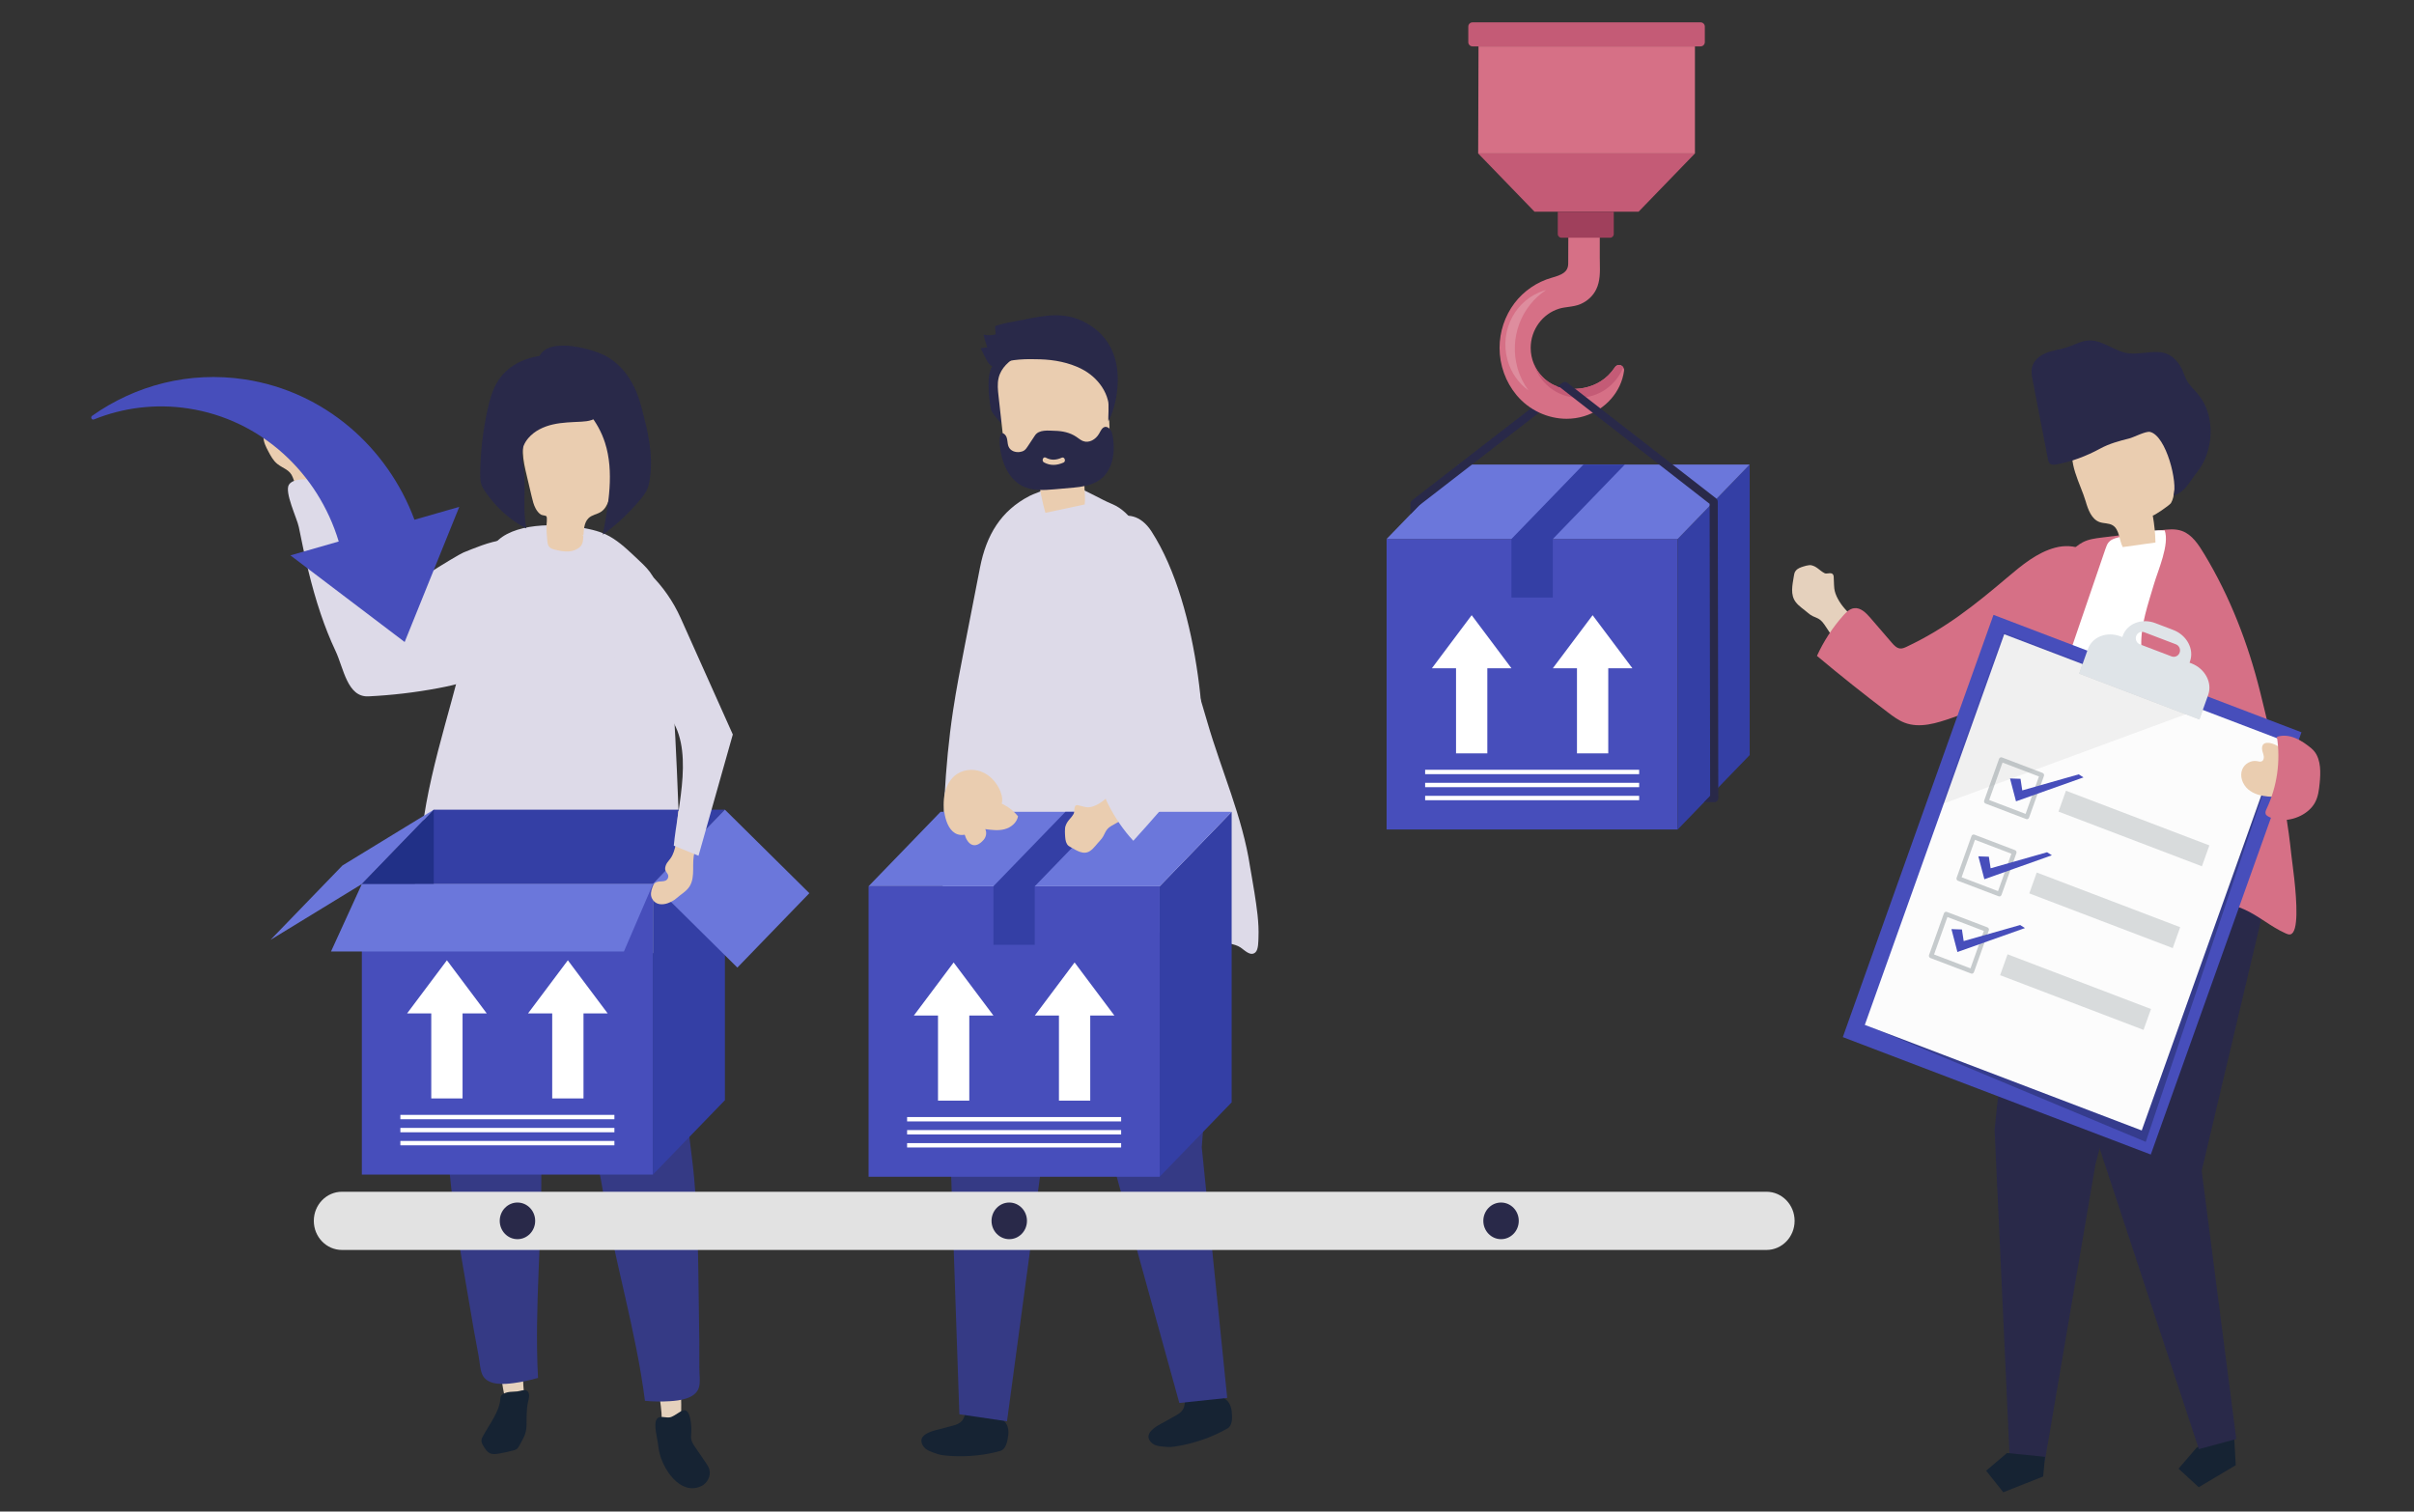<svg width="618" height="387" viewBox="0 0 618 387" fill="none" xmlns="http://www.w3.org/2000/svg">
<rect x="0" y="0" width="618" height="387" fill="#333333" stroke="none"/>
<path d="M315.091 360.224C314.872 359.527 314.511 358.89 313.982 358.43C313.704 358.187 313.386 357.999 313.115 357.747C311.839 356.561 311.963 355.404 310.12 355.698C308.023 356.033 305.935 356.47 303.846 356.856C303.763 356.871 303.676 356.889 303.612 356.947C303.52 357.03 303.501 357.172 303.488 357.301C303.413 358.053 303.339 358.805 303.265 359.557C303.065 361.59 301.317 362.215 299.888 363.042C299.522 363.254 299.14 363.469 298.754 363.69C297.134 364.615 292.212 366.693 294.701 369.296C295.73 370.371 297.48 370.34 298.828 370.458C300.13 370.571 301.434 370.226 302.713 370.019C306.81 369.144 310.581 367.819 314.268 365.702C315.589 364.944 315.469 362.865 315.325 361.391C315.286 360.997 315.209 360.602 315.091 360.224Z" fill="#162333"/>
<path d="M307.036 228.416L311.507 245.3L307.656 293.707L314.175 357.907L301.915 359.197L284.972 297.974L271.297 230.902L307.036 228.416Z" fill="#353A85"/>
<path d="M258.153 366.368C258.102 365.637 257.9 364.928 257.494 364.35C257.28 364.045 257.016 363.783 256.812 363.471C255.85 362.003 256.239 360.911 254.381 360.738C252.268 360.542 250.14 360.447 248.022 360.301C247.938 360.295 247.85 360.29 247.774 360.331C247.665 360.389 247.614 360.522 247.572 360.644C247.324 361.355 247.077 362.067 246.831 362.778C246.162 364.701 244.32 364.872 242.741 365.32C242.336 365.436 241.916 365.549 241.489 365.667C239.702 366.161 234.44 366.955 236.25 370.1C236.998 371.4 238.705 371.804 239.986 372.254C241.224 372.689 242.569 372.678 243.858 372.795C248.039 372.965 252.007 372.617 256.078 371.48C257.537 371.072 257.905 369.025 258.108 367.558C258.162 367.167 258.18 366.764 258.153 366.368Z" fill="#162333"/>
<path d="M281.028 236.43L286.921 248.686L266.425 299.957L257.803 363.891L245.604 362.093L243.416 298.454L245.76 229.952L281.028 236.43Z" fill="#353A85"/>
<path d="M321.149 228.541C320.663 225.424 320.16 222.828 320.02 221.894C318.112 209.231 312.625 197.125 309.09 184.895C304.886 170.35 299.984 156.021 294.408 141.978C292.342 136.774 289.719 131.121 284.667 129.026C278.858 126.617 273.26 121.745 267.464 125.265C266.28 125.984 264.828 126.326 263.588 126.967C256.223 130.775 252.512 136.981 250.888 145.311C249.58 152.012 248.273 158.714 246.965 165.416C245.891 170.92 244.817 176.426 243.982 181.975C241.796 196.503 241.263 211.248 241.347 225.947C241.39 233.316 241.589 240.684 241.814 248.05C241.958 252.757 244.006 250.5 246.532 248.723C250.888 245.661 255.194 242.469 260.308 240.898C262.791 240.135 265.372 239.774 267.946 239.473C283.604 237.646 299.587 237.984 314.95 241.604C315.863 241.819 316.794 242.054 317.582 242.577C318.634 243.274 320.152 244.975 321.406 243.817C322.185 243.097 322.137 240.997 322.178 240.042C322.343 236.213 321.737 232.309 321.149 228.541Z" fill="#DDDAE8"/>
<path d="M258.752 96.14C257.585 98.965 257.209 102.111 257.4 105.187C257.451 106.005 257.497 106.951 256.921 107.503C256.304 108.093 257.011 109.155 256.429 108.524C255.848 107.894 253.867 105.699 253.699 104.84C253.304 102.825 253.092 100.772 253.067 98.717C253.046 96.929 253.197 95.042 254.157 93.568C254.727 92.694 255.54 92.034 256.341 91.391C257.503 90.46 258.702 89.517 260.102 89.075C262.516 88.313 264.123 89.071 262.138 91.123C260.716 92.593 259.551 94.204 258.752 96.14Z" fill="#292949"/>
<path d="M277.689 129.151C274.335 129.868 270.98 130.586 267.625 131.303C266.788 128.284 266.16 125.192 265.747 122.067C262.739 121.869 259.163 121.259 257.814 118.123C257.389 117.135 257.262 116.022 257.14 114.934C256.639 110.434 256.137 105.934 255.636 101.434C255.462 99.878 255.291 98.273 255.648 96.77C256.273 94.133 258.377 92.365 260.496 91.162C265.904 88.093 272.512 87.442 278.098 90.302C279.584 91.064 281.02 92.097 281.988 93.611C283.482 95.945 283.645 99.016 283.752 101.893C283.85 104.548 283.948 107.203 284.046 109.858C284.159 112.911 284.091 116.449 282.019 118.303C280.919 119.288 279.399 119.618 278.49 120.834C276.886 122.977 278.071 126.334 277.689 129.151Z" fill="#EACDB0"/>
<path d="M256.646 117.642C257.468 120.385 259.037 122.916 261.372 124.244C264.018 125.75 267.119 125.527 270.046 125.268C271.648 125.127 273.249 124.986 274.85 124.844C278.902 124.486 282.866 123.481 284.478 118.771C285.222 116.599 285.276 114.165 284.892 111.856C284.786 111.221 284.64 110.573 284.296 110.054C283.95 109.535 283.361 109.175 282.809 109.321C282.104 109.507 281.758 110.367 281.362 111.05C280.499 112.539 278.802 113.507 277.289 112.935C276.84 112.765 276.438 112.478 276.037 112.188C275.872 112.069 275.709 111.95 275.542 111.837C273.888 110.723 271.967 110.345 270.081 110.3C268.445 110.262 266.004 109.907 264.958 111.487C264.349 112.406 263.74 113.325 263.132 114.244C262.881 114.623 262.624 115.009 262.277 115.272C261.919 115.544 261.487 115.668 261.056 115.725C259.972 115.868 258.699 115.48 258.21 114.364C257.997 113.879 257.963 113.325 257.887 112.792C257.812 112.259 257.676 111.699 257.321 111.332C255.966 109.929 255.875 112.416 255.914 113.256C255.984 114.741 256.222 116.226 256.646 117.642ZM267.736 117.169C269.111 117.929 270.453 117.789 271.826 117.178C272.532 116.865 272.975 118.115 272.271 118.428C270.613 119.165 268.912 119.299 267.261 118.386C266.574 118.006 267.044 116.787 267.736 117.169Z" fill="#292949"/>
<path d="M252.757 88.922C252.361 87.863 252.036 86.774 251.786 85.667C252.813 85.919 253.899 85.895 254.913 85.595C254.848 84.947 254.782 84.299 254.717 83.651C254.666 83.112 261.557 81.95 262.115 81.837C267.34 80.785 272.116 79.805 277.194 82.24C281.532 84.319 284.539 87.818 285.68 92.685C286.769 97.336 285.944 103.665 283.757 107.875C283.641 106.618 284.019 103.577 283.613 102.415C283.315 101.238 282.801 100.129 282.148 99.126C280.843 97.122 278.978 95.523 276.907 94.466C273.604 92.78 269.899 92.111 266.256 91.992C262.918 91.883 258.865 91.894 255.713 93.177C254.197 93.794 253.982 94.236 252.863 92.686C252.666 92.413 250.988 89.152 251.117 89.135C251.663 89.064 252.21 88.994 252.757 88.922Z" fill="#292949"/>
<path d="M70.995 109.488C71.695 109.98 72.263 110.812 72.708 111.586C73.432 112.845 74.4 114.284 75.817 114.256C77.041 114.232 78.036 113.068 79.26 113.044C80.598 113.018 81.608 114.39 81.869 115.747C82.129 117.103 81.883 118.507 81.971 119.887C82.13 122.381 83.901 125.829 81.449 127.666C80.752 128.187 78.871 128.708 78.03 128.448C76.789 128.064 76.923 127.488 76.461 126.254C75.959 124.912 75.458 123.569 74.956 122.227C74.209 120.228 72.538 120.001 71.002 118.78C69.961 117.952 69.303 116.724 68.675 115.532C68.073 114.39 67.455 113.188 67.448 111.888C67.44 110.587 68.273 109.182 69.525 109.058C70.069 109.004 70.557 109.18 70.995 109.488Z" fill="#EACDB0"/>
<path d="M82.09 157.132C79.653 149.92 77.993 142.432 76.5 134.945C76.055 132.712 72.726 125.936 73.989 124.056C75.528 121.764 82.103 122.883 83.982 124.112C86.429 125.711 88.012 130.264 89.287 132.827C92.779 139.846 95.594 147.702 101.805 152.726C100.921 152.012 117.09 142.079 118.657 141.453C123.845 139.38 134.947 134.392 134.921 143.391C134.91 147.208 134.779 151.025 134.529 154.833C134.108 161.237 131.334 167.7 126.003 171.29C121.894 174.058 117.005 175.284 112.179 176.19C106.279 177.298 100.306 178 94.316 178.288C88.892 178.55 87.967 171.044 85.909 166.684C84.442 163.572 83.187 160.38 82.09 157.132Z" fill="#DDDAE8"/>
<path d="M169.32 364.518C171.034 364.737 172.642 364.205 174.32 364.108C174.574 358.015 174.256 352.14 173.315 346.054C170.559 348.878 168.47 347.021 168.253 352.617C168.182 354.428 169.808 361.784 169.32 364.518Z" fill="#E5D1BD"/>
<path d="M174.863 361.102C176.859 360.492 177.036 365.348 176.989 366.484C176.961 367.167 176.844 367.859 176.976 368.529C177.12 369.266 177.551 369.904 177.971 370.518C178.851 371.804 179.731 373.09 180.611 374.377C181.006 374.955 181.409 375.548 181.6 376.228C182.075 377.913 181.034 379.817 179.477 380.519C174.076 382.954 169.643 376.035 168.745 371.584C168.608 370.903 168.517 370.211 168.428 369.52C168.242 368.092 167.376 364.95 167.994 363.602C168.716 362.029 170.57 363.308 171.859 362.774C173.056 362.279 174.055 361.349 174.863 361.102Z" fill="#162333"/>
<path d="M142.843 262.332C146.985 276.394 151.896 290.2 154.328 304.809C157.333 322.857 162.799 340.604 165.115 358.651C167.239 358.847 169.377 358.879 171.505 358.744C173.946 358.59 177.83 358.139 178.854 355.454C179.378 354.082 179.028 351.781 179.039 350.324C179.076 345.659 179.008 340.992 178.932 336.328C178.715 323.13 178.801 309.789 177.171 296.696C175.457 282.922 173.849 269.108 172.431 255.353C171.698 248.245 170.703 241.164 169.387 234.145C169.047 232.336 165.506 213.693 164.605 213.788C153.913 214.911 143.802 217.958 134.264 223.075C133.338 223.572 132.436 224.177 132.071 225.137C131.705 226.098 131.942 226.958 132.182 227.863C134.476 236.495 137.719 244.655 140.198 253.264C141.059 256.26 141.937 259.256 142.843 262.332Z" fill="#353A85"/>
<path d="M134.676 359.359C133.032 359.906 131.356 359.695 129.69 359.927C128.334 353.992 127.579 348.159 127.397 341.999C130.617 344.238 132.331 342.008 133.562 347.462C133.96 349.228 133.7 356.768 134.676 359.359Z" fill="#E5D1BD"/>
<path d="M128.102 358.071C127.918 361.372 125.209 364.779 123.656 367.667C123.473 368.006 123.286 368.36 123.258 368.747C123.217 369.323 123.53 369.855 123.831 370.341C124.249 371.017 124.704 371.727 125.409 372.061C126.102 372.389 126.906 372.292 127.658 372.167C128.917 371.958 130.166 371.689 131.401 371.362C131.709 371.28 132.023 371.191 132.281 370.999C132.586 370.772 132.782 370.423 132.968 370.085C133.923 368.35 134.722 367.127 134.785 365.136C134.849 363.079 134.715 360.936 135.19 358.922C135.424 357.946 135.731 356.697 134.942 356.107C134.332 355.651 133.143 356.161 132.448 356.237C131.222 356.37 130.102 356.227 128.947 356.821C128.712 356.942 128.481 357.09 128.328 357.312C128.172 357.536 128.117 357.796 128.102 358.071Z" fill="#162333"/>
<path d="M142.113 253.85C140.6 268.467 138.285 282.98 138.551 297.801C138.879 316.111 136.735 334.604 137.74 352.779C135.69 353.384 133.596 353.829 131.48 354.111C129.055 354.433 125.159 354.744 123.664 352.306C122.9 351.06 122.826 348.731 122.55 347.303C121.666 342.728 120.884 338.131 120.112 333.535C117.927 320.53 115.418 307.443 114.64 294.267C113.82 280.405 112.889 266.525 111.783 252.74C111.211 245.615 110.902 238.467 110.919 231.318C110.923 229.475 111.015 210.476 111.917 210.394C122.622 209.422 133.107 210.451 143.405 213.626C144.406 213.934 145.401 214.353 145.934 215.226C146.468 216.098 146.392 216.989 146.32 217.924C145.635 226.848 143.933 235.491 143.063 244.43C142.761 247.54 142.444 250.654 142.113 253.85Z" fill="#353A85"/>
<path d="M154.515 136.574C154.684 136.645 154.852 136.718 155.019 136.795C157.808 138.08 160.123 140.234 162.386 142.353C165.786 145.536 167.469 146.942 168.604 151.428C169.662 155.612 170.228 159.997 170.783 164.277C173.627 186.247 173.222 207.938 174.919 230.005C175.381 236.012 175.606 243.055 171.117 246.9C163.883 240.37 154.39 239.462 145.212 238.917C138.767 238.534 132.583 236.008 126.082 236.374C119.868 236.724 114.563 234.813 108.273 234.868C106.757 234.881 104.833 234.752 104.316 233.278C106.852 226.686 107.21 219.459 108.088 212.422C110.358 194.223 117.175 177.03 120.532 159.019C121.673 152.897 122.662 142.681 127.54 138.282C132.841 133.501 144.304 134.067 150.705 135.438C152.001 135.715 153.288 136.064 154.515 136.574Z" fill="#DDDAE8"/>
<path d="M148.909 139.484C148.797 139.682 148.651 139.869 148.459 140.044C147.702 140.733 146.687 141.089 145.693 141.177C144.384 141.293 143.076 140.993 141.801 140.663C140.079 140.218 140.198 139.168 140.034 137.52C139.945 136.618 139.908 135.714 139.893 134.809C139.884 134.313 140.166 132.555 139.88 132.191C139.686 131.944 138.84 131.974 138.483 131.754C137.915 131.404 137.459 130.795 137.139 130.21C136.622 129.266 136.368 128.198 136.119 127.145C135.687 125.312 135.254 123.48 134.822 121.648C134.381 119.776 133.937 117.889 133.868 115.963C133.763 113.061 134.438 109.011 136.661 107.024C138.689 105.211 141.533 104.701 144.124 104.511C147.556 104.26 151.052 105.112 153.893 107.153C155.039 107.978 156.113 109.022 156.741 110.409C157.709 112.547 157.484 115.133 157.236 117.548C157.006 119.777 156.776 122.007 156.547 124.236C156.283 126.8 155.811 129.745 153.87 131.03C152.84 131.712 151.538 131.795 150.639 132.695C149.513 133.822 149.484 135.61 149.357 137.115C149.284 137.974 149.301 138.794 148.909 139.484Z" fill="#EACDB0"/>
<path d="M134.065 120.09C134.138 120.601 134.202 121.125 134.236 121.665C134.531 126.257 133.844 130.674 134.734 135.279C130.732 133.261 127.144 130.075 124.348 126.056C123.868 125.365 123.402 124.631 123.163 123.769C122.936 122.946 122.929 122.055 122.939 121.181C123.001 115.597 123.655 110.008 124.879 104.597C125.365 102.45 125.951 100.302 126.956 98.431C129.982 92.789 136.059 90.903 141.529 90.844C144.696 90.81 148.011 91.293 150.572 93.502C153.336 95.885 154.084 100.003 153.949 103.519C153.916 104.382 153.856 105.281 153.435 106.027C152.562 107.575 150.555 107.875 148.824 107.964C146.391 108.089 143.938 108.129 141.559 108.668C139.18 109.207 136.84 110.298 135.237 112.193C132.987 114.851 133.667 117.284 134.065 120.09Z" fill="#292949"/>
<path d="M162.364 99.104C163.109 100.646 163.694 102.297 164.15 104.024C165.762 110.122 167.274 115.893 166.405 122.357C166.284 123.256 166.125 124.16 165.801 124.986C165.366 126.098 164.653 127.014 163.932 127.881C161.048 131.347 157.813 134.377 154.328 136.876C155.799 129.089 157.245 120.742 154.895 113.383C153.069 107.668 149.251 103.613 145.071 100.498C142.735 98.758 136.447 95.234 138.059 91.348C140.28 85.995 152.449 89.402 155.821 91.559C158.797 93.461 160.894 96.068 162.364 99.104Z" fill="#292949"/>
<path d="M296.883 226.9H222.36V301.283H296.883V226.9Z" fill="#474EBB"/>
<path d="M296.883 301.283L315.311 282.235V207.852L296.883 226.9V301.283Z" fill="#343FA5"/>
<path d="M296.883 226.9L315.311 207.852H240.789L222.36 226.9H296.883Z" fill="#6B77DB"/>
<path d="M272.752 207.852L254.323 226.901V241.893H264.907V226.901H264.92L283.348 207.852H272.752Z" fill="#343FA5"/>
<path d="M275.103 246.416L264.913 260.01H271.097V281.788H279.108V260.01H285.292L275.103 246.416Z" fill="white"/>
<path d="M233.951 260.01H240.135V281.788H248.146V260.01H254.329L244.14 246.416L233.951 260.01Z" fill="white"/>
<path d="M287.019 285.995H232.224V287.115H287.019V285.995Z" fill="white"/>
<path d="M287.019 289.332H232.224V290.451H287.019V289.332Z" fill="white"/>
<path d="M287.019 292.668H232.224V293.788H287.019V292.668Z" fill="white"/>
<path d="M167.155 226.345H92.633V300.728H167.155V226.345Z" fill="#474EBB"/>
<path d="M167.155 300.728L185.583 281.68V207.297L167.155 226.345V300.728Z" fill="#343FA5"/>
<path d="M167.155 226.345L185.583 207.297H111.061L92.633 226.345H167.155Z" fill="#343FA5"/>
<path d="M145.375 245.86L135.186 259.455H141.369V281.233H149.38V259.455H155.564L145.375 245.86Z" fill="white"/>
<path d="M104.224 259.455H110.407V281.233H118.418V259.455H124.602L114.413 245.86L104.224 259.455Z" fill="white"/>
<path d="M185.583 207.297L207.2 228.682L188.772 247.73L167.155 226.345L185.583 207.297Z" fill="#6B77DB"/>
<path d="M111.051 207.297L87.676 221.583L69.256 240.631L92.633 226.345L111.051 207.297Z" fill="#6B77DB"/>
<path d="M111.051 207.297V226.345H92.633L111.051 207.297Z" fill="#213087"/>
<path d="M167.155 226.345L159.733 243.599H84.745L92.632 226.345H167.155Z" fill="#6B77DB"/>
<path d="M157.291 285.44H102.496V286.559H157.291V285.44Z" fill="white"/>
<path d="M157.291 288.776H102.496V289.896H157.291V288.776Z" fill="white"/>
<path d="M157.291 292.113H102.496V293.233H157.291V292.113Z" fill="white"/>
<path d="M106.106 133.066C99.191 114.519 83.082 100.246 62.699 97.14C48.426 94.966 34.629 98.659 23.587 106.456C23.083 106.812 23.477 107.617 24.046 107.388C31.48 104.395 39.741 103.292 48.198 104.58C66.897 107.429 81.443 121.155 86.717 138.636L74.347 142.189L88.855 153.192L103.595 164.372L109.635 149.424L117.576 129.771L106.106 133.066Z" fill="#474EBB"/>
<path d="M429.501 137.99H354.979V212.372H429.501V137.99Z" fill="#474EBB"/>
<path d="M429.501 212.372L447.929 193.324V118.941L429.501 137.99V212.372Z" fill="#343FA5"/>
<path d="M429.501 137.99L447.929 118.941H373.407L354.979 137.99H429.501Z" fill="#6B77DB"/>
<path d="M405.369 118.941L386.941 137.99V152.982H397.525V137.99H397.538L415.967 118.941H405.369Z" fill="#343FA5"/>
<path d="M407.721 157.505L397.532 171.099H403.715V192.877H411.726V171.099H417.91L407.721 157.505Z" fill="white"/>
<path d="M366.57 171.099H372.753V192.877H380.764V171.099H386.948L376.759 157.505L366.57 171.099Z" fill="white"/>
<path d="M419.637 197.084H364.842V198.204H419.637V197.084Z" fill="white"/>
<path d="M419.637 200.42H364.842V201.54H419.637V200.42Z" fill="white"/>
<path d="M419.637 203.757H364.842V204.877H419.637V203.757Z" fill="white"/>
<path d="M395.293 104.64C395.765 104.3 395.879 103.627 395.549 103.14C395.22 102.655 394.572 102.535 394.098 102.876L361.555 128.054C361.276 128.256 361.11 128.585 361.11 128.936V131.652L363.194 129.497L395.293 104.64Z" fill="#292949"/>
<path d="M414.956 93.539C414.381 93.31 413.772 93.504 413.434 94.02C409.276 100.322 402.187 99.546 402.045 99.535C396.433 99.535 391.867 94.837 391.867 89.064C391.867 84.439 394.888 80.306 399.212 79.013C399.934 78.796 400.67 78.697 401.448 78.591C402.521 78.445 403.63 78.294 404.71 77.814C406.449 77.042 407.845 75.72 408.639 74.091C409.666 71.983 409.619 69.64 409.573 67.375C409.564 66.925 409.555 66.479 409.555 66.039V60.857C409.555 60.523 409.293 60.252 408.97 60.252H402.086C401.764 60.252 401.503 60.522 401.501 60.854C401.501 60.854 401.476 67.315 401.474 67.465C401.465 69.731 399.771 70.393 397.185 71.129C393.475 72.186 390.077 74.499 387.707 77.636C385.251 80.886 383.899 84.945 383.899 89.062C383.899 93.483 385.438 97.774 388.232 101.143C391.455 105.029 396.26 107.218 401.068 107.218C402.567 107.218 404.067 107.005 405.519 106.564C411.006 104.9 415.028 100.341 415.766 94.95C415.851 94.334 415.526 93.766 414.956 93.539Z" fill="#D67086"/>
<path d="M414.956 93.539C414.381 93.31 413.772 93.504 413.434 94.021V94.02C409.276 100.322 401.781 100.222 398.139 98.73C397.107 98.288 396.167 97.67 395.34 96.922C393.773 95.422 392.937 94.087 392.455 92.574C393.905 97.956 398.544 101.825 404.213 101.825C409.316 101.825 413.694 98.625 415.575 94.06C415.433 93.833 415.224 93.646 414.956 93.539Z" fill="#C45B76"/>
<path opacity="0.2" d="M395.802 74.265C395.681 74.298 395.559 74.317 395.438 74.354C388.044 76.573 383.791 84.567 385.937 92.21C386.854 95.475 388.797 98.142 391.293 99.959C390.063 98.279 389.089 96.355 388.487 94.21C386.305 86.439 389.501 78.385 395.802 74.265Z" fill="white"/>
<path d="M378.511 11.874H433.916V39.289H378.422L378.511 11.874Z" fill="#D67086"/>
<path d="M378.422 39.289L392.853 54.205H406.169H419.485L433.916 39.289H378.422Z" fill="#C45B76"/>
<path d="M412.209 60.858H399.733C399.22 60.858 398.804 60.442 398.804 59.929V54.206H413.138V59.929C413.138 60.441 412.722 60.858 412.209 60.858Z" fill="#A0405C"/>
<path d="M435.364 11.874H376.975C376.377 11.874 375.893 11.39 375.893 10.792V6.808C375.893 6.21 376.377 5.725 376.975 5.725H435.365C435.962 5.725 436.447 6.21 436.447 6.808V10.792C436.446 11.39 435.962 11.874 435.364 11.874Z" fill="#C45B76"/>
<path d="M439.757 128.463C439.757 128.133 439.61 127.822 439.358 127.618L401.269 98.007C400.892 97.698 400.358 97.7 399.978 98.012L398.652 98.922L399.363 99.152L437.674 128.989L437.814 203.778L436.25 205.394H438.857C439.134 205.394 439.399 205.28 439.595 205.078C439.79 204.875 439.899 204.601 439.899 204.315L439.757 128.463Z" fill="#292949"/>
<path d="M452.223 320.025H87.547C83.566 320.025 80.338 316.689 80.338 312.573C80.338 308.458 83.566 305.122 87.547 305.122H452.223C456.205 305.122 459.432 308.458 459.432 312.573C459.433 316.689 456.205 320.025 452.223 320.025Z" fill="#E2E2E2"/>
<path d="M132.473 317.262C134.978 317.262 137.009 315.163 137.009 312.573C137.009 309.984 134.978 307.884 132.473 307.884C129.968 307.884 127.937 309.984 127.937 312.573C127.937 315.163 129.968 317.262 132.473 317.262Z" fill="#292949"/>
<path d="M258.375 317.262C260.88 317.262 262.911 315.163 262.911 312.573C262.911 309.984 260.88 307.884 258.375 307.884C255.87 307.884 253.839 309.984 253.839 312.573C253.839 315.163 255.87 317.262 258.375 317.262Z" fill="#292949"/>
<path d="M384.278 317.262C386.783 317.262 388.814 315.163 388.814 312.573C388.814 309.984 386.783 307.884 384.278 307.884C381.773 307.884 379.742 309.984 379.742 312.573C379.742 315.163 381.773 317.262 384.278 317.262Z" fill="#292949"/>
<path d="M179.422 214.312C180.092 212.691 180.604 211.01 181.108 209.328C178.628 208.737 176.142 208.174 173.646 207.668C173.596 208.145 173.548 208.618 173.506 209.083C173.291 211.457 173.438 213.879 172.985 216.228C172.753 217.433 172.384 218.727 171.678 219.736C171.055 220.627 170.479 220.998 170.287 222.212C170.11 223.335 171.525 223.714 170.966 224.885C170.357 226.159 168.538 225.237 167.595 226.152C167.326 226.413 167.171 226.774 167.038 227.13C166.694 228.048 166.457 229.113 166.894 229.987C168.223 232.647 171.679 231.341 173.254 229.923C174.325 228.96 175.745 228.206 176.531 226.95C178.146 224.368 176.948 220.966 177.841 218.166C178.262 216.84 178.892 215.596 179.422 214.312Z" fill="#EACDB0"/>
<path d="M158.542 170.444C161.434 175.144 167.101 178.471 170.825 182.737C178.093 191.063 173.434 206.343 172.494 216.514L178.825 219.098L187.605 188.049L174.276 158.278C170.408 149.638 163.479 142.862 154.919 139.347L148.897 136.876C151.261 137.862 154.037 155.337 154.78 158.008C155.766 161.549 156.305 166.074 157.94 169.358C158.123 169.729 158.325 170.09 158.542 170.444Z" fill="#DDDAE8"/>
<path d="M463.113 144.709C463.282 144.69 463.458 144.671 463.621 144.702C465.137 144.985 465.763 146.071 467.142 146.77C467.756 147.082 469.266 146.145 469.436 147.613C469.498 148.155 469.47 149.505 469.592 150.662C469.771 152.348 470.983 154.374 472.232 155.799C473.911 157.714 475.732 159.701 477.654 161.322C481.691 164.728 486.548 168.06 491.144 170.613C495.562 162.955 504.366 158.25 512.965 158.95C513.863 159.023 514.791 159.163 515.549 159.667C516.19 160.094 516.658 160.749 517.033 161.435C521.007 168.684 514.191 172.266 508.816 175.389C505.461 177.338 501.936 179.097 498.338 180.515C493.299 182.5 489.009 180.66 484.708 177.539C480.149 174.231 475.588 170.797 471.798 166.546C469.956 164.48 468.623 162.205 467.072 159.931C465.539 157.684 464.657 158.514 462.828 156.903C461.807 156.004 460.602 155.287 459.757 154.203C458.243 152.26 458.882 149.768 459.233 147.535C459.321 146.979 459.378 146.602 459.686 146.182C460.188 145.497 460.964 145.273 461.727 145.024C462.179 144.875 462.644 144.763 463.113 144.709Z" fill="#E5D1BD"/>
<path d="M507.915 180.523C505.187 181.746 502.459 182.826 499.794 183.76C495.819 185.153 491.452 186.545 487.526 185.012C486.012 184.421 484.681 183.43 483.376 182.442C477.186 177.761 471.11 172.92 465.155 167.925C466.874 164.159 469.149 160.665 471.876 157.601C472.641 156.741 473.529 155.869 474.65 155.718C476.315 155.493 477.72 156.908 478.838 158.204C480.657 160.315 482.476 162.426 484.296 164.537C484.886 165.221 485.566 165.955 486.451 166.031C487.028 166.081 487.587 165.836 488.114 165.586C498.082 160.882 505.481 154.967 513.892 147.843C517.6 144.704 521.465 141.48 526.102 140.229C536.004 137.557 544.113 148.678 537.925 157.558C530.871 167.682 519.382 175.376 507.915 180.523Z" fill="#D67086"/>
<path d="M572.081 370.086L572.367 375.132L562.89 380.77L557.722 376.02L562.317 370.678L571.795 365.04L572.081 370.086Z" fill="#162333"/>
<path d="M578.776 216.84L579.646 232.165L563.645 299.769L572.5 368.429L562.93 371.018L535.74 288.646L535.089 263.802L541.348 212.675L578.776 216.84Z" fill="#292949"/>
<path d="M517.429 225.087L510.626 289.222L514.488 373.193L523.489 374.104L536.412 298.292L555.967 223.151L517.429 225.087Z" fill="#292949"/>
<path d="M523.542 372.992L523.065 378.023L512.855 382.068L508.465 376.544L513.808 372.007L523.542 372.992Z" fill="#162333"/>
<path d="M587.345 224.966C587.986 230.816 588.505 238.733 586.352 239.228C585.948 239.32 585.538 239.149 585.164 238.981C581.208 237.21 578.279 234.469 574.384 232.765C570.302 230.979 565.748 230.255 561.311 229.866C554.672 229.248 547.931 229.112 541.267 229.619C536.029 230.018 530.814 230.974 525.646 231.913C521.346 232.694 517.431 234.402 512.99 234.501C508.437 234.604 503.854 233.591 499.77 231.499C499.621 231.423 499.462 231.334 499.389 231.18C499.31 231.01 499.354 230.808 499.402 230.626C500.094 227.922 500.53 225.267 502.017 222.942C503.677 220.344 504.737 217.143 505.849 214.26C508.165 208.252 510.292 201.983 511.725 195.679C513.973 187.083 516.664 178.663 518.81 170.048C520.297 164.077 521.6 158.02 523.827 152.282C525.57 147.789 528.8 141.162 533.189 138.843C534.675 138.057 536.371 137.839 538.028 137.634C543.054 137.009 548.079 136.384 553.105 135.76C554.938 135.532 556.845 135.312 558.588 135.936C561.201 136.872 562.86 139.462 564.324 141.887C570.89 152.759 575.52 164.711 578.623 177.194C580.244 183.713 581.788 190.251 583.121 196.834C584.609 204.181 585.839 211.586 586.619 219.045C586.707 219.874 587.04 222.187 587.345 224.966Z" fill="#D67086"/>
<path d="M548.177 165.276C548.247 168.246 548.915 171.161 549.58 174.052C553.628 191.657 557.676 209.262 561.723 226.867C548.182 228.021 534.642 229.175 521.101 230.329C521.001 223.599 520.901 216.869 520.802 210.139C520.738 205.825 520.674 201.495 521.179 197.208C521.992 190.292 524.26 183.641 526.514 177.053C530.679 164.88 534.844 152.705 539.008 140.532C539.231 139.881 539.467 139.208 539.939 138.71C540.505 138.114 541.326 137.854 542.114 137.635C545.921 136.575 550.237 135.577 554.175 135.8C555.469 139.365 552.446 146.061 551.418 149.589C549.921 154.72 548.047 159.852 548.177 165.276Z" fill="white"/>
<path d="M543.434 140.069C546.227 139.678 549.021 139.288 551.814 138.898C551.761 136.575 551.529 134.257 551.12 131.973C551.169 132.25 555.441 129.382 555.79 128.789C556.792 127.084 556.688 124.389 556.996 122.445C557.652 118.302 558.201 113.655 555.815 110.258C553.344 106.74 548.595 105.904 544.398 106.186C539.128 106.539 533.398 108.677 531.106 113.594C529.036 118.036 532.664 123.957 533.937 128.328C534.565 130.483 535.447 132.926 537.503 133.667C538.594 134.06 539.861 133.887 540.858 134.492C542.616 135.559 542.475 138.21 543.434 140.069Z" fill="#EACDB0"/>
<path d="M522.111 106.323C521.534 103.349 520.956 100.375 520.379 97.4C520.164 96.295 519.95 95.148 520.205 94.053C520.63 92.232 522.268 90.964 523.968 90.312C525.667 89.66 527.5 89.469 529.228 88.902C531.072 88.297 532.825 87.258 534.757 87.164C538.432 86.986 541.544 90.231 545.215 90.487C550.298 90.843 554.689 88.037 558.252 93.846C558.907 94.913 559.174 96.188 559.766 97.293C560.53 98.721 561.786 99.787 562.804 101.035C567.283 106.52 566.787 115.533 562.423 120.951C560.308 123.578 559.548 125.846 556.409 126.92C557.605 123.696 554.581 111.586 550.438 110.585C549.341 110.321 546.261 111.969 545.097 112.259C542.518 112.9 540.016 113.573 537.651 114.856C534.14 116.762 530.277 118.243 526.354 118.919C525.853 119.006 525.289 119.078 524.878 118.77C524.49 118.479 524.368 117.948 524.274 117.463C523.554 113.75 522.833 110.036 522.111 106.323Z" fill="#292949"/>
<path d="M550.617 295.593L471.772 265.531L510.345 157.421L589.19 187.484L550.617 295.593Z" fill="#474EBB"/>
<path opacity="0.26" d="M479.311 263.129L480.492 263.579L549.327 292.346L583.985 189.41L580.408 189.133L479.311 263.129Z" fill="#000909"/>
<path d="M548.297 289.432L477.405 262.403L513.094 162.381L583.985 189.41L548.297 289.432Z" fill="#FCFCFC"/>
<path opacity="0.05" d="M512.844 161.851L563.834 181.293L497.023 205.925L512.844 161.851Z" fill="#000004"/>
<path opacity="0.12" d="M563.063 184.207L532.274 172.468L533.333 169.498L564.122 181.237L563.063 184.207Z" fill="#000100"/>
<path d="M561.017 169.848L560.539 169.666L560.658 169.334C561.77 166.216 559.847 162.612 556.361 161.283L551.771 159.533C548.285 158.204 544.558 159.654 543.446 162.772L543.328 163.103L542.85 162.921C539.365 161.592 535.637 163.042 534.525 166.16L532.275 172.468L563.063 184.207L565.314 177.899C566.425 174.781 564.502 171.177 561.017 169.848ZM555.942 168.06L547.83 164.967C547.001 164.651 546.572 163.696 546.875 162.844C547.179 161.992 548.106 161.553 548.936 161.869L557.048 164.962C557.877 165.278 558.307 166.234 558.003 167.086C557.698 167.939 556.772 168.377 555.942 168.06Z" fill="#DFE4E8"/>
<g opacity="0.47">
<path d="M522.925 197.891C519.455 196.568 515.986 195.245 512.516 193.922C512.224 193.811 511.883 193.971 511.775 194.273C510.504 197.838 509.232 201.402 507.959 204.967C507.852 205.268 508.009 205.619 508.303 205.731C511.772 207.054 515.242 208.376 518.711 209.699C518.87 209.76 519.013 209.747 519.131 209.69C519.14 209.687 519.148 209.683 519.156 209.68C519.161 209.677 519.166 209.675 519.17 209.672C519.29 209.617 519.393 209.514 519.452 209.349C520.724 205.784 521.996 202.22 523.268 198.655C523.376 198.353 523.219 198.003 522.925 197.891ZM518.567 208.379C515.459 207.194 512.351 206.009 509.243 204.824C510.383 201.63 511.522 198.437 512.661 195.243C515.769 196.428 518.877 197.613 521.985 198.798C520.846 201.992 519.706 205.185 518.567 208.379Z" fill="#8B9498"/>
<path d="M515.87 217.665C512.4 216.342 508.931 215.02 505.462 213.696C505.169 213.585 504.828 213.745 504.721 214.047C503.449 217.612 502.177 221.176 500.905 224.741C500.797 225.042 500.954 225.393 501.248 225.505C504.718 226.828 508.187 228.15 511.657 229.473C511.815 229.534 511.958 229.521 512.077 229.464C512.085 229.461 512.093 229.457 512.101 229.454C512.106 229.451 512.111 229.449 512.115 229.447C512.235 229.391 512.338 229.288 512.398 229.123C513.67 225.558 514.941 221.994 516.214 218.429C516.321 218.127 516.163 217.777 515.87 217.665ZM511.512 228.153C508.404 226.968 505.296 225.783 502.188 224.598C503.328 221.404 504.467 218.211 505.606 215.017C508.714 216.202 511.822 217.387 514.93 218.572C513.79 221.765 512.651 224.959 511.512 228.153Z" fill="#8B9498"/>
<path d="M508.814 237.438C505.345 236.115 501.876 234.793 498.406 233.47C498.113 233.358 497.773 233.518 497.665 233.82C496.393 237.385 495.121 240.95 493.849 244.515C493.742 244.816 493.899 245.167 494.193 245.278C497.662 246.601 501.132 247.924 504.601 249.247C504.76 249.308 504.902 249.294 505.021 249.238C505.03 249.235 505.038 249.231 505.046 249.227C505.05 249.225 505.055 249.222 505.059 249.22C505.179 249.164 505.283 249.062 505.342 248.897C506.614 245.332 507.886 241.767 509.158 238.202C509.265 237.901 509.108 237.551 508.814 237.438ZM504.456 247.926C501.349 246.741 498.241 245.556 495.133 244.371C496.272 241.178 497.412 237.985 498.551 234.791C501.659 235.976 504.767 237.16 507.875 238.345C506.736 241.539 505.596 244.733 504.456 247.926Z" fill="#8B9498"/>
</g>
<path d="M514.579 199.305L517.263 199.399L517.715 202.363L532.166 198.254L533.397 199.034L516.111 205.164L514.579 199.305Z" fill="#474EBB"/>
<path d="M506.477 219.25L509.162 219.343L509.613 222.307L524.064 218.199L525.295 218.978L508.01 225.109L506.477 219.25Z" fill="#474EBB"/>
<path d="M499.583 237.882L502.267 237.976L502.719 240.94L517.17 236.831L518.401 237.611L501.115 243.741L499.583 237.882Z" fill="#474EBB"/>
<path opacity="0.32" d="M548.76 263.679L512.042 249.679L513.95 244.332L550.668 258.332L548.76 263.679Z" fill="#8B9498"/>
<path opacity="0.32" d="M556.232 242.736L519.514 228.736L521.422 223.389L558.14 237.389L556.232 242.736Z" fill="#8B9498"/>
<path opacity="0.32" d="M563.706 221.793L526.988 207.793L528.895 202.446L565.613 216.445L563.706 221.793Z" fill="#8B9498"/>
<path d="M579.404 193.031C579.644 193.695 579.643 194.626 579.016 194.916C578.641 195.089 578.209 194.942 577.804 194.868C576.271 194.588 574.611 195.532 574.019 197.02C573.322 198.772 574.128 200.881 575.536 202.092C576.945 203.304 578.822 203.769 580.647 203.936C581.793 204.04 583.075 203.995 583.914 203.182C584.346 202.765 584.604 202.193 584.827 201.627C585.976 198.721 586.933 194.931 584.711 192.288C582.963 190.208 577.779 188.534 579.404 193.031Z" fill="#EACDB0"/>
<path d="M592.536 192.44C592.306 192.142 592.042 191.865 591.74 191.612C589.303 189.572 586.15 187.61 582.906 188.65C583.883 194.862 582.953 201.379 580.284 207.035C580.073 207.482 579.848 208.002 580.044 208.456C580.412 209.311 583.076 209.92 583.877 209.956C587.407 210.118 591.048 208.299 592.579 205.607C593.478 204.029 593.675 202.269 593.846 200.553C594.109 197.902 594.229 194.626 592.536 192.44Z" fill="#D67086"/>
<path d="M272.656 212.158C272.67 211.974 272.686 211.785 272.736 211.62C273.201 210.084 274.109 209.668 274.859 208.371C275.193 207.793 274.757 205.985 275.869 206.14C276.28 206.196 277.272 206.533 278.147 206.666C279.422 206.859 281.122 206.039 282.386 205.042C284.083 203.703 285.858 202.231 287.381 200.569C290.578 197.078 293.86 192.705 296.523 188.43C291.618 182.03 289.634 171.669 291.607 162.748C291.813 161.816 292.073 160.868 292.574 160.182C292.997 159.601 293.56 159.256 294.13 159.015C300.154 156.462 301.644 164.47 303.04 170.853C303.911 174.837 304.613 178.958 305.05 183.078C305.663 188.849 303.578 192.961 300.546 196.796C297.333 200.86 294.026 204.897 290.246 207.935C288.409 209.411 286.504 210.303 284.563 211.426C282.644 212.534 283.108 213.654 281.609 215.221C280.772 216.095 280.039 217.205 279.096 217.851C277.405 219.009 275.674 217.77 274.085 216.893C273.689 216.675 273.422 216.529 273.163 216.108C272.742 215.423 272.709 214.553 272.653 213.69C272.62 213.182 272.616 212.665 272.656 212.158Z" fill="#EACDB0"/>
<path d="M306.676 172.971C307.118 176.129 307.454 179.252 307.692 182.279C308.047 186.791 308.336 191.717 306.539 195.516C305.847 196.98 304.889 198.16 303.94 199.315C299.437 204.789 294.835 210.108 290.139 215.263C287.65 212.595 285.456 209.402 283.656 205.827C283.151 204.824 282.657 203.689 282.735 202.471C282.851 200.662 284.134 199.499 285.28 198.613C287.146 197.17 289.012 195.727 290.878 194.285C291.484 193.816 292.14 193.265 292.347 192.348C292.481 191.75 292.394 191.103 292.3 190.491C290.514 178.9 287.4 169.746 283.565 159.252C281.875 154.626 280.15 149.814 280.012 144.635C279.716 133.574 289.297 127.532 294.805 136.078C301.084 145.822 304.819 159.696 306.676 172.971Z" fill="#DDDAE8"/>
<path d="M251.817 215.023C252.458 214.292 252.678 213.151 252.232 212.28C253.877 212.503 255.568 212.723 257.176 212.303C258.784 211.883 260.311 210.667 260.624 208.984C258.648 206.556 255.706 204.996 252.646 204.752C251.314 204.645 249.891 204.807 248.821 205.631C244.385 209.04 247.209 220.279 251.817 215.023Z" fill="#EACDB0"/>
<path d="M249.091 210.124C250.113 209.273 251.394 208.832 252.655 208.456C254.017 208.049 255.541 207.582 256.226 206.299C256.811 205.203 256.584 203.829 256.129 202.667C255.227 200.363 253.434 198.398 251.174 197.548C248.915 196.697 246.214 197.056 244.365 198.645C242.691 200.084 241.842 202.349 241.643 204.59C241.314 208.292 242.578 214.958 247.474 213.597C247.481 212.227 248.057 210.985 249.091 210.124Z" fill="#EACDB0"/>
</svg>
